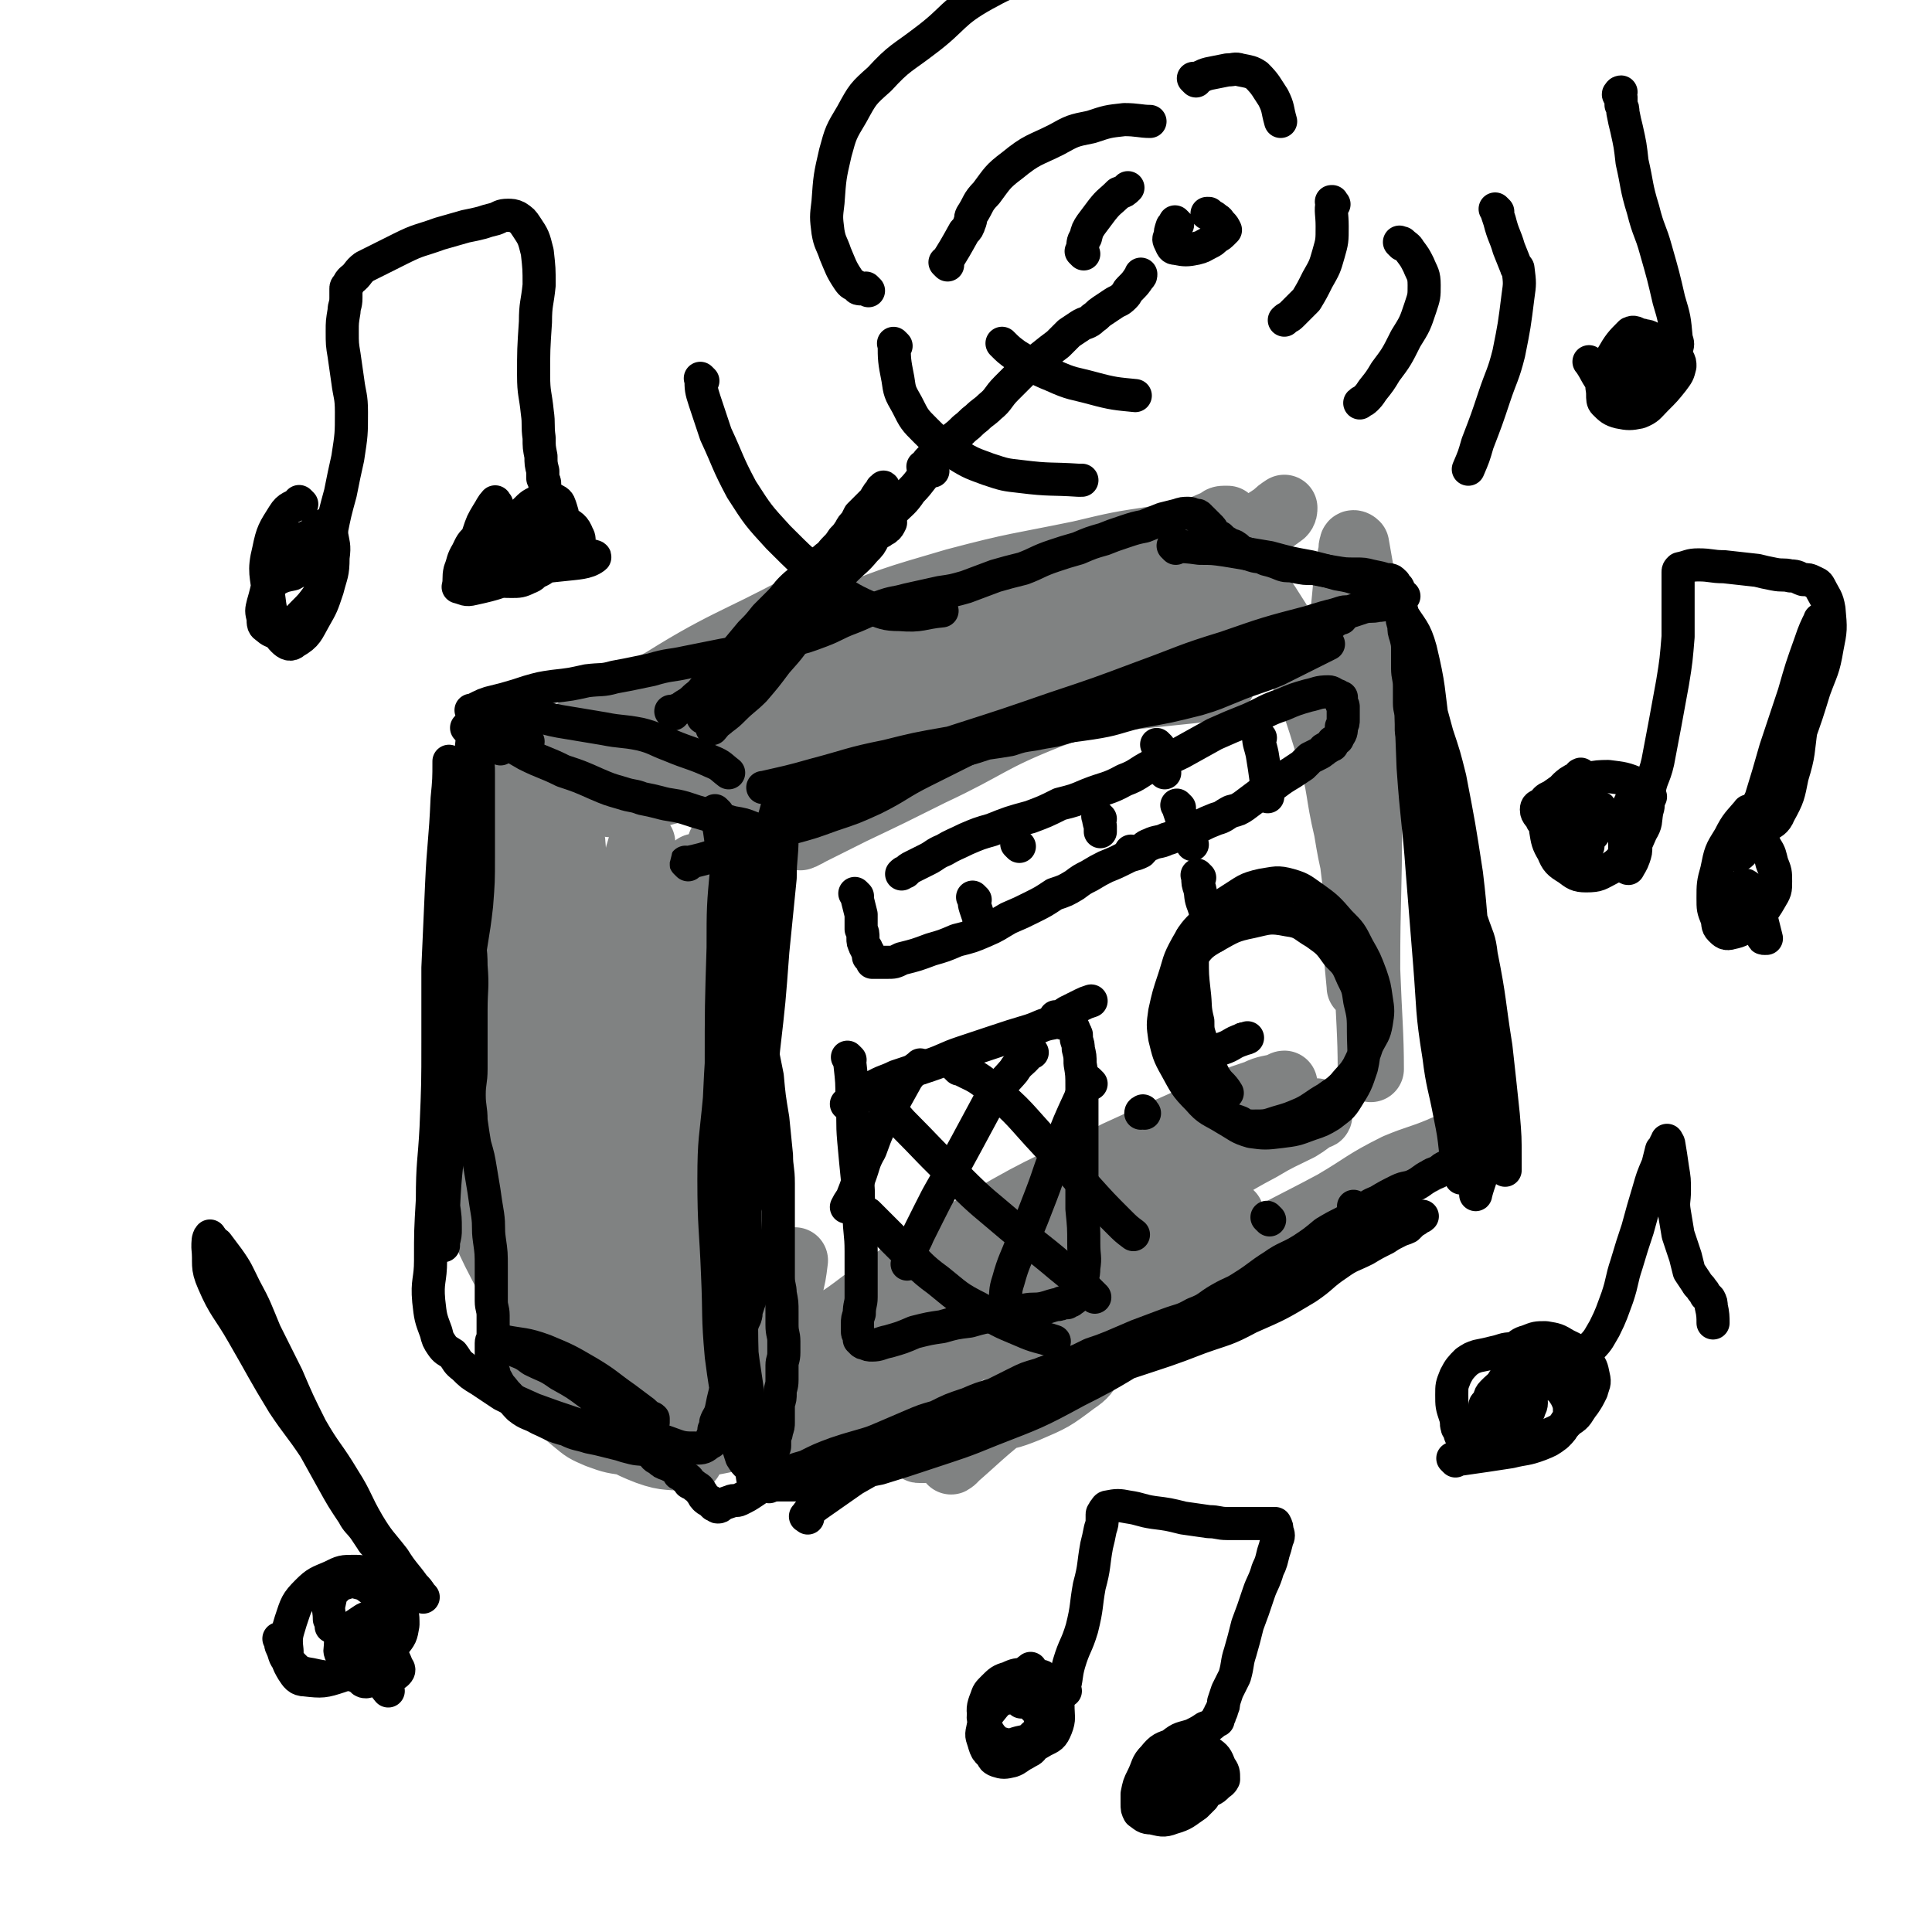 <svg viewBox='0 0 1050 1050' version='1.1' xmlns='http://www.w3.org/2000/svg' xmlns:xlink='http://www.w3.org/1999/xlink'><g fill='none' stroke='#808282' stroke-width='36' stroke-linecap='round' stroke-linejoin='round'><path d='M291,468c-1,-1 -1,-1 -1,-1 -1,-1 0,0 0,0 0,25 -1,25 -1,50 0,35 0,35 1,69 1,34 2,34 5,67 1,23 1,23 3,45 1,10 1,10 2,20 0,3 1,3 1,7 0,1 0,3 0,2 1,-15 2,-17 3,-33 1,-30 0,-31 1,-61 1,-31 1,-31 2,-62 0,-24 1,-24 2,-48 1,-20 0,-20 1,-41 0,-8 1,-8 1,-17 0,-3 0,-3 0,-6 0,0 0,-2 0,-1 3,37 4,38 7,75 2,36 1,36 4,73 2,31 1,31 5,62 1,12 1,12 4,24 1,4 2,4 3,8 0,1 0,2 0,2 2,-34 3,-35 4,-70 2,-37 1,-37 4,-73 1,-26 2,-26 4,-52 2,-17 3,-17 4,-34 0,-6 -1,-6 -1,-12 0,-1 0,-3 0,-3 -1,2 -1,3 -2,6 -2,20 -3,20 -3,39 1,37 1,37 5,73 4,35 5,35 12,70 3,21 3,22 8,43 1,8 2,8 4,15 0,3 0,3 1,5 0,1 0,1 0,1 1,-10 1,-11 1,-22 1,-35 0,-35 1,-70 1,-33 0,-33 4,-66 3,-25 5,-25 10,-50 2,-12 1,-13 3,-25 0,-5 1,-5 1,-10 0,-1 0,-4 0,-2 -1,16 0,19 -1,38 -2,36 -1,36 -3,72 -3,37 -5,37 -8,74 -1,25 -1,25 -1,50 0,9 1,9 1,18 0,2 0,2 0,4 0,1 0,2 0,2 -1,-6 -1,-7 -2,-14 -3,-34 -3,-34 -5,-68 -1,-33 -1,-33 -1,-65 0,-25 1,-25 2,-50 0,-18 1,-18 2,-35 0,-8 0,-8 0,-16 0,-2 0,-2 0,-3 0,-1 0,-1 0,-1 0,0 0,0 0,0 -4,34 -5,34 -8,69 -4,34 -4,34 -6,68 -2,31 -2,31 -1,63 0,21 1,21 1,42 1,10 1,10 1,21 0,5 0,5 0,9 0,1 0,1 -1,2 0,0 0,0 0,0 -4,-4 -4,-3 -8,-7 -6,-7 -5,-8 -10,-14 -4,-4 -3,-5 -7,-8 -2,-2 -2,-2 -5,-3 -2,-1 -2,-1 -3,-1 -1,0 -1,0 -2,1 0,0 0,0 0,0 0,0 0,0 0,0 0,0 -1,0 0,0 10,-1 11,2 23,0 16,-3 16,-6 32,-11 11,-4 11,-3 22,-7 7,-2 7,-2 13,-5 4,-1 4,-2 8,-4 2,0 2,0 4,-1 0,0 1,0 1,0 -1,8 -1,8 -3,16 -3,7 -3,7 -7,14 -3,6 -4,5 -8,10 -1,3 -1,3 -3,6 0,1 0,1 -1,2 0,0 0,0 0,0 1,1 1,1 2,1 16,-4 17,-3 32,-10 21,-11 20,-14 41,-27 21,-12 21,-12 42,-24 16,-8 16,-8 32,-15 9,-5 9,-5 19,-9 3,-2 3,-2 6,-3 0,-1 0,-1 1,-1 0,0 0,0 0,0 -6,4 -6,4 -12,8 -19,15 -18,15 -37,30 -16,12 -15,13 -32,25 -17,13 -18,11 -35,23 -12,9 -12,9 -24,18 -5,4 -5,4 -10,9 -1,1 -2,1 -3,2 -1,1 -1,2 0,2 27,-11 28,-12 56,-24 29,-13 28,-14 58,-26 27,-12 27,-11 54,-22 19,-8 19,-9 38,-17 10,-4 10,-3 19,-7 5,-2 5,-2 9,-4 1,-1 1,-1 3,-2 0,0 0,0 0,0 -7,1 -8,0 -15,2 -23,9 -23,8 -44,19 -25,14 -23,16 -47,31 -25,16 -25,14 -50,30 -17,10 -16,11 -33,21 -8,5 -9,4 -18,9 -2,1 -2,1 -4,2 -1,0 -1,0 -1,0 7,-10 6,-13 15,-22 27,-23 28,-23 57,-43 31,-21 31,-20 63,-38 27,-14 28,-12 56,-26 19,-10 18,-11 37,-21 10,-6 11,-6 21,-11 5,-3 4,-3 9,-6 1,-1 2,0 2,-1 0,-1 -1,-2 -2,-2 -29,5 -31,2 -58,13 -33,13 -32,17 -62,35 -33,19 -32,21 -65,40 -23,14 -22,15 -46,27 -15,8 -16,7 -31,13 -5,2 -5,2 -10,3 -1,1 -3,2 -2,1 16,-16 16,-19 36,-33 28,-22 29,-22 60,-40 34,-20 35,-18 70,-36 26,-12 27,-12 53,-24 11,-5 11,-5 23,-9 6,-3 7,-2 13,-4 1,0 1,-1 2,-1 0,0 0,0 0,0 '/><path d='M393,460c-1,-1 -1,-1 -1,-1 -1,-1 0,0 0,0 23,-16 22,-18 46,-32 25,-15 25,-16 53,-26 29,-11 30,-11 61,-17 29,-5 29,-3 58,-5 20,-2 20,-2 39,-4 6,-1 6,-1 12,-3 1,0 5,-2 3,-1 -19,1 -22,1 -44,5 -25,5 -26,4 -50,13 -33,13 -32,16 -64,31 -22,11 -22,11 -43,21 -10,5 -10,5 -19,9 -4,2 -4,3 -7,4 -1,1 -3,1 -2,1 20,-10 22,-11 44,-22 33,-18 31,-21 66,-36 30,-13 32,-8 63,-20 21,-7 21,-7 41,-17 9,-4 9,-5 17,-11 3,-2 3,-2 6,-5 0,0 1,-1 1,0 -29,2 -31,-1 -60,6 -48,10 -48,13 -96,27 -34,10 -34,9 -68,21 -29,10 -29,13 -58,23 -17,7 -17,6 -35,11 -9,3 -9,3 -18,5 -3,0 -3,0 -6,0 0,0 -1,0 0,0 13,-14 11,-17 28,-28 38,-24 40,-21 81,-41 41,-19 41,-20 83,-36 35,-14 36,-12 71,-24 23,-7 23,-7 45,-15 11,-4 11,-5 21,-9 2,-1 2,-2 4,-2 1,0 3,0 2,0 -11,5 -12,6 -24,11 -39,16 -40,13 -79,30 -42,18 -41,20 -83,39 -30,13 -30,12 -61,25 -27,10 -27,11 -54,21 -12,4 -12,4 -24,7 -8,2 -8,3 -16,4 -2,1 -2,0 -5,0 -1,0 -1,0 -1,-1 4,-6 4,-8 10,-13 21,-15 21,-14 44,-26 38,-21 37,-22 77,-39 33,-14 34,-14 68,-24 34,-9 34,-8 68,-15 21,-5 21,-5 41,-8 13,-1 13,-1 26,-1 6,0 6,0 11,2 3,0 3,0 5,2 1,2 3,3 1,5 -13,13 -13,14 -29,24 -21,14 -22,13 -45,23 -18,8 -19,7 -38,12 -16,4 -16,3 -32,6 -11,2 -11,2 -22,4 -6,1 -6,1 -12,2 -2,0 -2,0 -4,0 0,0 0,0 0,0 11,-5 10,-6 21,-11 25,-10 25,-10 51,-19 19,-6 19,-5 39,-11 13,-3 13,-3 25,-8 4,-1 4,-2 8,-4 1,0 1,0 1,0 -13,0 -14,-3 -27,1 -46,15 -46,18 -91,37 -36,14 -36,14 -71,30 -32,15 -31,17 -63,31 -20,8 -21,8 -42,14 -12,3 -12,2 -25,5 -8,1 -8,1 -15,2 -2,0 -2,0 -4,0 -2,0 -2,0 -3,0 0,0 0,0 0,0 12,-11 10,-13 24,-22 19,-13 20,-12 42,-22 29,-12 29,-11 58,-22 35,-12 35,-12 70,-24 26,-9 26,-10 52,-16 23,-6 23,-5 46,-8 13,-1 13,-1 25,-2 13,-1 13,0 26,0 10,0 10,0 19,-1 7,0 7,0 13,-1 2,-1 2,-1 4,-1 2,0 2,-1 3,-1 1,0 1,0 2,0 0,0 0,0 1,0 1,0 1,0 2,1 5,4 5,3 9,9 9,14 9,14 16,30 10,24 10,24 18,50 6,20 4,21 9,42 2,12 2,12 5,25 0,5 0,5 1,10 0,1 0,4 0,3 -3,-21 -3,-24 -5,-47 -3,-21 -3,-21 -4,-43 -1,-19 -1,-19 -1,-38 0,-13 1,-13 2,-26 1,-10 1,-10 2,-21 1,-6 2,-6 2,-12 1,-3 0,-3 1,-6 0,-1 1,-1 2,0 3,18 4,19 5,39 1,34 0,34 -1,68 0,33 -1,33 -2,66 0,22 0,22 0,45 0,9 0,9 0,18 0,2 0,6 0,4 -1,-12 -2,-16 -2,-33 0,-31 0,-32 1,-63 0,-25 0,-25 2,-50 1,-19 2,-19 4,-38 0,-7 1,-7 1,-14 0,-2 0,-2 0,-4 0,-1 1,-1 2,0 0,14 -1,15 -1,30 -1,41 -1,41 -2,83 0,40 -1,40 -1,80 1,27 2,35 2,54 '/><path d='M740,357c-1,-1 -1,-1 -1,-1 -1,-2 0,-2 -1,-3 -3,-2 -4,-3 -8,-4 -19,-2 -19,-2 -39,-1 -24,1 -24,1 -48,5 -24,3 -24,4 -47,10 -14,3 -14,4 -27,7 -7,2 -7,1 -13,3 -2,0 -2,0 -5,1 0,0 0,0 0,0 6,-9 4,-11 12,-18 22,-19 23,-19 48,-34 20,-12 22,-9 43,-19 14,-7 13,-7 26,-15 7,-4 7,-4 13,-8 2,-2 2,-2 5,-4 0,0 0,0 0,0 0,1 0,2 -1,3 -23,17 -29,20 -46,33 '/><path d='M415,465c-1,-1 -1,-2 -1,-1 -2,1 -3,2 -4,5 -5,13 -7,12 -10,26 -7,27 -6,27 -10,55 -4,30 -5,30 -6,60 -2,28 -2,28 -1,56 1,22 1,22 3,44 1,11 1,11 2,23 0,5 0,5 0,10 0,3 -1,3 -1,6 0,1 0,1 0,2 -1,2 -1,3 -2,3 -4,1 -5,1 -8,-1 -14,-7 -14,-8 -27,-17 -12,-8 -11,-9 -22,-18 -6,-5 -6,-5 -12,-10 -3,-3 -3,-2 -6,-4 -1,-1 -1,-1 -2,-1 0,-1 0,0 0,0 5,12 3,13 10,23 11,17 12,16 25,32 9,10 9,10 18,19 4,6 5,5 10,11 2,2 2,1 3,3 1,1 1,1 1,2 0,0 0,0 0,0 -11,-2 -12,0 -23,-4 -13,-5 -12,-6 -24,-13 -7,-3 -7,-4 -13,-7 -4,-2 -4,-2 -8,-4 -1,-1 -2,0 -2,-1 -1,0 -1,-1 0,-1 10,-3 10,-4 20,-4 32,0 33,1 65,3 32,2 32,3 63,5 24,3 24,4 48,5 18,0 18,1 35,-1 11,-1 12,-1 22,-5 14,-6 14,-6 26,-15 6,-4 6,-5 10,-11 3,-3 3,-4 4,-7 0,-1 1,-2 0,-2 -4,-1 -5,-3 -9,-1 -13,7 -13,9 -25,19 -18,14 -18,15 -35,31 -5,5 -4,6 -9,11 -1,2 -4,4 -3,3 14,-12 16,-15 34,-29 30,-23 30,-23 61,-44 30,-20 30,-20 61,-38 25,-16 26,-15 52,-29 17,-10 16,-11 34,-20 12,-5 12,-4 24,-9 4,-2 4,-1 8,-3 1,0 2,-2 2,-1 -39,20 -41,20 -81,43 -32,19 -32,20 -64,40 -24,14 -24,13 -48,28 -19,13 -18,15 -37,27 -16,10 -17,10 -34,18 -9,4 -9,4 -18,8 -4,2 -4,1 -9,3 -1,0 -1,0 -2,0 -1,0 -1,0 -1,-1 -1,-4 -2,-4 -2,-8 0,-3 1,-3 1,-7 0,-1 1,-1 0,-3 -1,-2 0,-3 -3,-4 -10,-4 -11,-6 -22,-5 -13,0 -13,3 -25,7 -14,5 -14,6 -29,10 -14,4 -14,3 -28,6 -11,2 -11,3 -22,3 -13,0 -13,0 -27,-2 -8,-1 -9,-1 -17,-4 -7,-3 -7,-3 -13,-8 -6,-5 -6,-5 -12,-12 -4,-5 -4,-5 -7,-10 -2,-4 -1,-5 -2,-9 0,-2 -1,-2 0,-5 1,-2 1,-3 2,-4 3,-3 4,-3 7,-4 5,0 5,1 10,1 4,1 4,0 7,1 2,1 2,1 3,2 1,1 2,2 2,2 -8,-2 -12,1 -19,-5 -16,-14 -17,-16 -27,-35 -12,-23 -13,-24 -18,-49 -5,-22 -2,-23 -1,-46 1,-24 3,-24 5,-47 2,-15 2,-15 4,-29 1,-11 1,-11 3,-22 0,-3 0,-3 1,-6 0,-1 0,-1 0,-1 0,0 0,0 0,0 0,27 0,27 0,55 -1,24 -2,24 -2,47 0,20 0,20 0,39 0,10 0,10 1,20 0,4 0,4 1,8 0,1 0,4 0,2 0,-12 -1,-14 -1,-29 0,-35 0,-35 1,-71 1,-27 1,-27 4,-55 1,-19 2,-19 3,-37 2,-13 1,-13 3,-25 0,-11 1,-11 1,-21 1,-3 0,-3 0,-5 0,0 0,-1 0,0 -6,38 -7,39 -11,79 -4,35 -4,35 -4,71 0,29 0,29 3,58 2,22 4,22 8,44 3,13 3,13 6,26 0,3 0,4 1,7 0,1 0,1 0,2 0,0 0,0 0,0 -9,-23 -12,-23 -17,-46 -6,-28 -5,-29 -6,-58 0,-27 1,-27 4,-54 1,-19 2,-19 5,-37 1,-15 1,-15 3,-30 2,-11 2,-11 5,-21 3,-11 2,-11 6,-22 4,-10 4,-11 10,-21 6,-10 6,-11 15,-19 11,-10 12,-10 26,-18 15,-9 15,-7 31,-16 18,-9 18,-10 36,-19 13,-7 13,-7 27,-13 7,-4 7,-3 14,-6 2,-2 2,-2 5,-3 1,0 1,0 1,0 0,0 0,0 0,0 -27,19 -27,20 -54,38 -26,17 -27,16 -53,32 -15,9 -15,9 -30,18 -6,4 -6,4 -12,7 -2,1 -4,4 -4,3 1,-3 3,-6 8,-10 24,-21 23,-23 50,-40 39,-25 46,-25 81,-44 '/></g>
<g fill='none' stroke='#000000' stroke-width='18' stroke-linecap='round' stroke-linejoin='round'><path d='M272,407c-1,-1 -1,-1 -1,-1 -1,-1 0,0 0,0 0,0 0,0 0,0 0,0 0,0 0,0 -1,-1 0,0 0,0 '/><path d='M652,477c-1,-1 -1,-1 -1,-1 -1,-1 0,0 0,0 0,0 0,0 0,0 0,0 0,0 0,0 -1,-1 0,0 0,0 0,0 0,0 0,0 0,0 0,0 0,1 0,3 0,3 1,6 1,4 0,4 2,9 1,3 1,3 2,6 1,3 0,3 1,6 1,2 2,3 3,5 '/><path d='M259,398c-1,-1 -1,-1 -1,-1 -1,-1 0,0 0,0 0,1 -1,1 -1,3 -1,7 -1,7 -1,14 -1,8 -1,8 -1,16 -1,14 0,14 -1,28 0,13 0,13 0,26 0,11 -1,11 0,21 1,10 2,10 2,20 1,12 0,12 0,24 0,9 0,9 0,17 0,8 0,8 0,15 0,7 -1,7 -1,14 0,7 1,7 1,14 1,7 1,7 2,13 2,7 2,7 3,13 1,6 1,6 2,12 1,7 1,7 2,13 1,7 0,7 1,14 1,7 1,7 1,15 0,5 0,5 0,10 0,4 0,4 0,8 0,4 1,4 1,8 0,2 0,2 0,4 0,2 0,2 0,4 0,2 0,2 0,3 0,2 -1,2 -1,4 0,2 0,2 0,3 0,1 0,1 0,2 0,1 0,1 0,2 0,1 0,1 0,1 0,1 0,1 0,1 0,1 0,1 0,1 0,1 0,1 0,1 0,2 0,2 1,4 1,2 0,2 2,5 2,4 2,3 5,7 4,4 3,4 7,8 5,4 6,3 11,6 7,3 7,4 15,6 6,3 6,2 12,4 5,1 5,1 9,2 4,1 4,1 8,2 3,1 3,1 7,2 4,1 5,0 9,2 3,2 2,3 5,4 2,2 2,2 5,3 2,1 2,1 4,2 1,1 1,1 2,3 2,1 2,1 3,2 1,1 1,0 2,1 1,1 0,2 1,2 2,1 2,1 3,2 2,1 2,1 3,3 1,1 1,2 2,3 1,1 1,1 3,2 0,0 0,0 1,1 0,0 0,0 1,1 0,0 0,0 0,0 0,0 1,0 1,0 1,0 0,1 1,1 1,0 1,0 2,-1 2,-1 2,-1 5,-2 2,-1 3,0 5,-1 4,-2 4,-2 7,-4 3,-2 3,-2 6,-4 5,-3 5,-3 9,-5 7,-3 7,-3 14,-5 8,-4 8,-4 16,-7 6,-2 6,-2 13,-4 7,-2 7,-2 14,-5 7,-3 7,-3 14,-6 7,-3 7,-3 14,-5 8,-4 8,-4 17,-7 7,-3 7,-3 14,-5 6,-3 6,-3 12,-6 6,-3 6,-3 13,-5 7,-3 8,-2 15,-5 7,-3 7,-3 13,-6 6,-2 6,-2 11,-4 7,-3 7,-3 14,-6 8,-3 8,-3 16,-6 8,-3 8,-2 15,-6 8,-3 7,-4 14,-8 7,-4 7,-3 13,-7 8,-5 8,-6 16,-11 7,-5 8,-4 16,-9 6,-4 6,-4 12,-9 5,-3 5,-3 11,-6 4,-3 4,-3 9,-6 5,-3 4,-3 9,-5 5,-3 5,-3 11,-6 4,-2 5,-1 9,-3 4,-2 4,-3 8,-5 3,-2 3,-1 6,-3 1,-1 1,-1 3,-2 1,0 1,0 2,-1 1,-1 1,-1 1,-1 1,-1 1,-1 1,-1 0,0 0,-1 0,-1 0,0 1,0 1,0 0,0 0,0 0,0 1,-2 1,-1 2,-3 1,-3 1,-3 1,-5 0,-6 -1,-6 -2,-11 -1,-6 -1,-6 -2,-13 -1,-8 -2,-8 -3,-16 -1,-8 -1,-8 -3,-17 -1,-9 -1,-9 -2,-17 -1,-11 -1,-11 -2,-22 0,-14 1,-14 0,-27 -1,-10 -1,-10 -2,-20 -1,-9 -1,-9 -1,-18 0,-7 0,-7 -1,-14 -1,-8 -1,-8 -2,-15 -1,-7 -1,-7 -2,-13 0,-6 0,-6 -1,-11 -2,-6 -3,-5 -4,-11 0,-4 0,-4 0,-8 0,-3 -1,-3 -1,-7 0,-5 0,-5 0,-9 0,-5 -1,-5 -1,-10 0,-4 0,-4 0,-9 0,-4 0,-4 -1,-8 -1,-3 -1,-3 -1,-6 -1,-3 -1,-3 -1,-5 0,-3 0,-3 -1,-5 0,-1 -1,-1 -1,-3 0,-1 0,-1 0,-2 0,-1 0,-1 0,-3 0,0 0,0 0,0 0,-1 0,-1 0,-1 0,-1 0,-1 0,-1 0,-1 -1,-1 -1,-1 -1,0 -1,0 -1,-1 0,-1 0,-1 0,-1 -2,-2 -2,-2 -5,-2 -3,-1 -3,-1 -8,-2 -4,-1 -4,-1 -8,-1 -6,0 -6,0 -12,-1 -6,-1 -6,-1 -11,-2 -5,0 -5,0 -10,-1 -4,-1 -4,0 -7,-1 -5,-2 -5,-2 -9,-3 -4,-2 -4,-1 -7,-2 -3,-1 -3,-1 -6,-2 -2,-1 -2,-2 -4,-3 -1,-1 -1,0 -3,-1 -1,-1 -1,-1 -3,-2 -1,-1 -1,-1 -2,-2 -2,-1 -2,-1 -3,-2 -1,-1 -1,-2 -2,-3 -1,-1 -1,-1 -1,-1 -1,-1 -1,-1 -2,-2 0,0 0,0 -1,-1 0,0 0,0 0,0 -1,-1 -1,-1 -1,-1 0,0 -1,0 -1,0 0,0 0,-1 0,-1 -1,-1 -1,-1 -2,-1 -2,0 -2,-1 -4,-1 -3,0 -3,0 -6,1 -4,1 -4,1 -8,2 -5,2 -5,2 -10,4 -5,1 -5,1 -11,3 -6,2 -6,2 -11,4 -7,2 -7,2 -14,5 -7,2 -7,2 -13,4 -9,3 -9,4 -17,7 -8,2 -8,2 -15,4 -8,3 -8,3 -16,6 -7,2 -7,2 -14,3 -9,2 -9,2 -18,4 -7,2 -7,1 -15,4 -8,2 -8,3 -16,6 -8,3 -8,4 -16,7 -8,3 -8,3 -16,5 -8,2 -8,3 -15,4 -11,3 -11,2 -22,4 -10,2 -10,2 -20,4 -9,2 -9,1 -19,4 -10,2 -9,2 -20,4 -7,2 -7,1 -15,2 -9,2 -9,2 -18,3 -7,1 -7,1 -14,3 -6,2 -6,2 -13,4 -4,1 -4,1 -8,2 -3,1 -3,1 -5,2 -2,1 -2,1 -4,2 0,0 0,0 -1,0 '/><path d='M262,389c-1,-1 -1,-1 -1,-1 -1,-1 0,0 0,0 1,1 0,2 1,3 5,5 5,5 11,10 6,5 6,5 13,9 10,5 10,4 20,9 9,3 9,3 18,7 7,3 7,3 14,5 6,2 6,1 11,3 5,1 5,1 9,2 7,2 7,1 14,3 6,2 6,2 13,4 6,2 6,2 13,4 6,1 6,1 11,3 4,1 4,2 8,3 2,0 3,-1 5,0 1,0 1,1 1,1 '/><path d='M410,455c-1,-1 -1,-1 -1,-1 -1,-1 0,0 0,0 0,0 0,0 0,0 0,0 -1,0 0,0 0,-1 0,-1 1,-1 4,-2 4,-1 8,-3 5,-3 5,-3 10,-5 7,-3 7,-3 13,-5 8,-2 8,-1 15,-4 7,-2 7,-2 14,-5 7,-4 7,-4 15,-7 7,-4 7,-4 14,-7 6,-3 5,-3 11,-5 6,-3 7,-2 13,-4 7,-2 7,-2 13,-4 7,-1 7,-1 13,-2 6,-2 6,-2 13,-3 5,-1 5,-1 11,-2 7,-2 7,-2 14,-4 6,-1 6,-2 12,-3 6,-2 6,-2 12,-4 7,-2 7,-3 14,-6 5,-2 5,-1 11,-3 4,-2 4,-3 9,-4 5,-2 5,-1 10,-3 4,-1 4,-1 8,-4 5,-2 4,-2 9,-4 4,-3 4,-3 9,-6 5,-3 4,-3 9,-7 4,-2 4,-1 8,-3 4,-3 3,-3 7,-5 5,-2 5,-2 10,-4 4,-1 3,-1 7,-2 4,-1 4,-1 7,-2 3,-1 3,0 6,-1 3,-1 3,-1 6,-2 4,-1 4,0 8,-1 2,0 2,0 5,-1 2,-1 2,-1 5,-1 1,0 1,0 2,0 '/><path d='M390,442c-1,-1 -1,-1 -1,-1 -1,-1 0,0 0,0 0,0 0,0 0,0 1,1 1,1 1,2 1,4 0,4 1,8 1,7 1,7 2,14 1,8 2,8 3,16 2,8 3,8 4,16 2,8 1,8 2,16 2,8 2,8 4,15 1,10 1,10 3,19 2,9 2,9 4,18 2,10 2,10 4,20 1,11 1,11 3,23 1,10 1,10 2,20 0,7 1,7 1,15 0,7 0,7 0,14 0,6 0,6 0,12 0,7 0,7 0,14 0,5 0,6 0,11 0,5 1,5 1,9 1,5 1,5 1,10 0,4 0,4 0,7 0,5 1,5 1,9 0,3 0,3 0,6 0,4 -1,4 -1,7 0,4 0,4 0,8 0,4 -1,4 -1,7 0,3 0,3 -1,6 0,2 0,2 0,4 0,3 0,3 0,6 0,2 0,2 -1,5 0,2 -1,2 -1,5 0,1 0,1 0,3 0,1 -1,1 -1,3 0,1 0,1 0,1 0,2 -1,2 -1,4 0,0 0,0 0,0 0,1 0,1 0,2 0,2 -1,2 -1,5 0,2 0,2 0,4 0,2 0,2 0,3 '/><path d='M366,388c-1,-1 -1,-1 -1,-1 -1,-1 0,0 0,0 0,0 0,0 0,0 2,-1 3,-1 5,-2 4,-3 4,-2 8,-6 4,-3 3,-3 6,-6 4,-4 4,-4 8,-8 4,-4 3,-5 6,-9 5,-6 5,-6 10,-12 4,-4 4,-4 8,-9 4,-4 4,-4 8,-8 3,-3 3,-4 6,-7 4,-4 5,-4 9,-7 2,-3 2,-3 5,-6 2,-2 3,-2 5,-4 3,-2 2,-2 5,-5 2,-2 2,-2 4,-5 2,-2 2,-2 4,-5 1,-2 1,-2 3,-4 1,-2 1,-2 2,-4 1,-1 1,-1 2,-2 1,-1 1,-1 2,-2 1,-1 1,-1 3,-3 1,-1 1,-1 2,-2 0,-1 0,-1 1,-2 0,-1 1,-1 1,-1 1,-1 1,-1 2,-1 0,-1 -1,-1 -1,-1 0,-1 1,0 1,0 1,0 0,-2 0,-1 0,1 1,2 0,4 -2,7 -2,7 -6,14 -4,8 -5,8 -10,16 -6,10 -6,10 -13,20 -7,11 -7,11 -15,22 -6,10 -6,10 -14,19 -6,8 -6,8 -12,15 -5,5 -6,5 -11,10 -3,3 -3,3 -7,6 -1,1 -1,1 -3,2 -1,1 -1,1 -2,2 0,0 0,0 0,1 0,0 0,0 0,0 9,-11 9,-10 18,-21 10,-12 9,-12 19,-24 9,-11 9,-11 18,-22 7,-8 7,-9 14,-16 4,-6 4,-5 9,-11 3,-4 3,-4 6,-8 2,-2 2,-2 3,-4 1,-1 2,0 2,-1 1,-1 1,-2 0,-1 -10,7 -11,7 -21,17 -11,11 -10,11 -20,23 -10,11 -10,12 -20,23 -7,9 -7,9 -15,18 -6,6 -6,6 -12,12 -2,2 -2,3 -4,5 -1,1 -1,1 -2,2 0,1 0,1 0,2 0,0 0,0 0,0 8,-9 8,-9 17,-17 7,-7 7,-7 14,-14 6,-7 5,-7 11,-14 6,-7 6,-6 13,-13 6,-6 6,-6 11,-11 6,-6 6,-6 11,-11 6,-6 6,-5 11,-11 3,-3 3,-3 5,-7 2,-2 2,-2 4,-3 1,-1 2,-1 3,-2 1,-1 1,-1 2,-3 '/><path d='M503,255c-1,-1 -1,-1 -1,-1 -1,-1 0,0 0,0 2,-2 1,-2 3,-4 3,-3 3,-3 7,-6 3,-2 2,-3 5,-5 4,-3 4,-3 7,-6 4,-3 3,-3 7,-6 3,-3 4,-3 7,-6 5,-4 4,-5 9,-10 5,-5 5,-5 10,-10 5,-4 5,-4 9,-7 5,-4 5,-4 9,-7 3,-3 3,-3 6,-6 3,-2 3,-2 6,-4 3,-2 4,-1 7,-4 3,-2 2,-2 5,-4 3,-2 3,-2 6,-4 3,-2 3,-1 6,-4 2,-2 1,-2 3,-4 3,-3 3,-3 5,-6 1,-1 1,-1 1,-2 '/><path d='M640,122c-1,-1 -1,-1 -1,-1 -1,-1 0,0 0,0 0,1 -1,1 -2,2 -1,3 -1,3 -1,5 -1,2 -1,2 0,4 1,2 1,3 3,3 5,1 6,1 11,0 4,-1 3,-1 7,-3 2,-1 2,-1 4,-3 2,-1 2,-1 4,-3 0,0 0,0 1,-1 0,0 0,0 0,0 -1,-2 -1,-2 -2,-3 -2,-2 -1,-2 -3,-3 -1,-1 -1,-1 -3,-2 0,0 0,0 -1,-1 0,0 0,0 -1,0 0,0 0,0 0,0 '/><path d='M725,111c-1,-1 -1,-1 -1,-1 -1,-1 0,0 0,0 0,0 0,0 0,0 0,0 0,-1 0,0 -1,5 0,6 0,13 0,8 0,8 -2,15 -2,7 -2,7 -6,14 -3,6 -3,6 -6,11 -4,4 -4,4 -8,8 -2,2 -2,1 -4,3 0,0 0,0 0,0 '/><path d='M762,133c-1,-1 -1,-1 -1,-1 -1,-1 0,0 0,0 0,0 0,0 0,0 1,0 1,0 1,0 2,2 3,2 4,4 3,4 3,4 5,8 2,5 3,5 3,11 0,6 0,6 -2,12 -3,9 -3,9 -8,17 -5,10 -5,10 -11,18 -3,5 -3,5 -7,10 -2,3 -2,3 -4,5 -1,1 -2,1 -3,2 0,0 0,0 0,0 '/><path d='M814,115c-1,-1 -1,-1 -1,-1 -1,-1 0,0 0,0 0,0 0,0 0,0 1,3 1,3 2,6 2,8 3,8 5,15 2,5 2,5 4,10 0,1 1,0 1,1 1,8 1,8 0,15 -2,16 -2,16 -5,31 -3,12 -4,12 -8,24 -4,12 -4,12 -9,25 -2,7 -2,7 -5,14 '/><path d='M589,138c-1,-1 -1,-1 -1,-1 -1,-1 0,0 0,0 0,0 0,-1 0,-1 1,-4 0,-4 2,-7 1,-4 1,-4 3,-7 3,-4 3,-4 6,-8 4,-5 4,-4 9,-9 3,-1 3,-1 5,-3 '/><path d='M515,144c-1,-1 -1,-1 -1,-1 -1,-1 0,0 0,0 5,-8 5,-8 10,-17 2,-2 2,-2 3,-5 1,-2 0,-2 1,-4 4,-6 3,-7 8,-12 6,-8 6,-9 14,-15 11,-9 12,-8 24,-14 9,-5 9,-5 19,-7 9,-3 9,-3 18,-4 7,0 9,1 14,1 '/><path d='M472,158c-1,-1 -1,-1 -1,-1 -1,-1 0,0 0,0 -1,0 -2,0 -3,0 -1,0 -2,0 -2,-1 -3,-2 -3,-1 -5,-4 -4,-6 -4,-7 -7,-14 -2,-6 -3,-6 -4,-12 -1,-8 -1,-8 0,-16 1,-14 1,-14 4,-27 3,-11 3,-11 9,-21 6,-11 6,-11 15,-19 11,-12 12,-11 25,-21 16,-12 14,-15 32,-25 18,-10 19,-8 39,-16 8,-4 8,-4 16,-9 1,0 1,0 1,0 '/><path d='M466,487c-1,-1 -1,-1 -1,-1 -1,-1 0,0 0,0 0,0 0,0 0,0 1,2 1,1 1,3 1,4 1,4 2,8 0,4 0,4 0,8 1,2 1,2 1,5 0,2 0,2 1,4 0,1 1,1 1,2 0,1 1,1 1,2 0,1 0,1 0,2 0,0 0,0 1,1 1,0 1,0 1,0 1,1 0,1 0,2 1,0 1,0 2,0 3,0 3,0 6,0 4,0 4,0 8,-2 8,-2 8,-2 16,-5 7,-2 7,-2 14,-5 8,-2 8,-2 15,-5 7,-3 6,-3 13,-7 7,-3 7,-3 13,-6 6,-3 6,-3 12,-7 6,-2 6,-2 11,-5 4,-3 4,-3 8,-5 5,-3 5,-3 9,-5 5,-2 5,-2 11,-5 4,-2 4,-1 8,-3 2,-2 2,-3 5,-4 4,-2 5,-1 9,-3 4,-1 4,-2 8,-3 5,-2 5,-2 10,-4 4,-2 4,-2 9,-4 4,-1 4,-2 8,-4 4,-1 4,-1 7,-3 4,-3 4,-3 8,-6 4,-3 4,-3 9,-6 4,-3 4,-3 9,-6 3,-2 3,-2 6,-4 2,-2 2,-2 4,-4 2,-1 2,-1 4,-2 2,-1 2,-1 3,-2 1,0 0,-1 1,-1 1,-1 1,0 2,-1 0,0 0,0 1,-1 0,0 0,0 1,0 0,-1 0,-1 0,-1 0,0 0,-1 1,-1 0,0 0,0 1,-1 1,-1 1,0 1,-1 2,-3 2,-3 2,-6 1,-2 1,-2 1,-4 0,-2 0,-2 0,-4 0,-1 0,-1 0,-3 0,-1 -1,-1 -1,-2 0,-1 0,-2 0,-3 0,0 -1,0 -1,0 -1,0 -1,-1 -1,-1 -3,-1 -3,-2 -5,-2 -6,0 -6,1 -11,2 -7,2 -7,2 -14,5 -9,3 -9,4 -18,8 -10,4 -10,4 -19,8 -9,5 -9,5 -18,10 -8,4 -8,3 -16,7 -8,4 -7,5 -15,8 -9,5 -10,4 -20,8 -7,3 -7,3 -15,5 -8,4 -8,4 -16,7 -11,3 -11,3 -21,7 -7,2 -7,2 -14,5 -6,3 -7,3 -12,6 -5,2 -5,3 -9,5 -4,2 -4,2 -8,4 -2,1 -2,1 -4,3 -1,0 -1,0 -2,1 '/><path d='M530,489c-1,-1 -1,-1 -1,-1 -1,-1 0,0 0,0 1,2 0,2 1,5 1,3 1,3 2,6 0,0 0,0 0,1 '/><path d='M554,460c-1,-1 -1,-1 -1,-1 -1,-1 0,0 0,0 0,0 0,0 0,0 '/><path d='M616,464c-1,-1 -1,-1 -1,-1 -1,-1 0,0 0,0 0,0 0,0 0,0 0,0 0,0 0,0 -1,-1 0,0 0,0 0,0 0,0 0,0 0,0 0,0 0,0 -1,-1 0,0 0,0 0,0 0,0 0,0 '/><path d='M598,445c-1,-1 -2,-2 -1,-1 0,1 0,2 1,5 0,2 0,2 0,3 '/><path d='M641,439c-1,-1 -1,-1 -1,-1 -1,-1 0,0 0,0 0,0 0,0 0,0 2,6 2,6 4,12 2,5 2,5 4,9 '/><path d='M685,401c-1,-1 -2,-2 -1,-1 0,4 1,5 2,10 2,12 2,13 3,23 '/><path d='M630,406c-1,-1 -2,-2 -1,-1 1,6 2,7 4,15 0,0 0,0 0,0 '/><path d='M696,497c-1,-1 -1,-1 -1,-1 -1,-1 0,0 0,0 -2,1 -3,0 -5,1 -8,2 -8,1 -16,3 -5,2 -5,2 -10,4 -5,2 -5,2 -9,5 -4,3 -4,3 -8,8 -4,4 -4,4 -6,10 -2,4 -3,4 -4,9 -1,7 -2,8 -1,15 0,8 1,8 3,15 3,9 3,9 8,18 4,7 4,7 9,13 4,5 4,5 10,9 3,3 3,2 8,4 3,2 4,2 7,2 7,0 7,0 13,-2 7,-2 7,-2 14,-5 6,-3 6,-4 13,-8 4,-3 5,-3 9,-7 4,-5 5,-5 8,-10 3,-6 3,-6 5,-12 3,-6 4,-6 5,-12 1,-6 1,-7 0,-13 -1,-7 -1,-7 -3,-13 -3,-8 -3,-8 -7,-15 -4,-8 -4,-8 -10,-14 -6,-7 -7,-8 -14,-13 -6,-4 -6,-5 -13,-7 -7,-2 -8,-1 -15,0 -9,2 -9,3 -17,8 -8,5 -8,5 -14,12 -6,6 -6,6 -10,13 -5,9 -4,9 -7,18 -3,9 -3,9 -5,18 -1,7 -1,7 0,14 2,8 2,9 6,16 5,9 5,10 12,17 6,7 7,6 15,11 7,4 7,5 14,7 7,1 8,1 16,0 8,-1 8,-1 16,-4 6,-2 6,-2 11,-5 5,-4 6,-4 9,-9 5,-8 5,-8 8,-17 2,-9 1,-10 1,-19 0,-8 0,-9 -2,-17 -1,-7 -1,-7 -4,-13 -3,-7 -3,-7 -8,-12 -5,-7 -5,-7 -12,-12 -7,-4 -7,-6 -15,-7 -10,-2 -11,-1 -20,1 -10,2 -11,3 -20,8 -7,4 -8,5 -13,12 -6,7 -5,8 -9,16 -1,2 -1,2 -2,4 '/><path d='M639,578c-1,-1 -1,-1 -1,-1 -1,-1 0,0 0,0 2,-1 2,-1 4,-2 3,-1 3,0 7,-1 3,-1 3,-1 7,-2 4,-1 4,-1 8,-2 6,-2 5,-3 11,-5 1,-1 1,0 3,-1 '/><path d='M649,511c-1,-1 -1,-1 -1,-1 -1,-1 0,0 0,0 0,5 0,5 0,11 0,9 0,9 1,18 1,8 0,8 2,16 0,5 0,5 2,11 1,5 1,5 4,11 1,4 1,4 3,8 3,5 4,4 7,9 '/><path d='M575,554c-1,-1 -1,-1 -1,-1 -1,-1 0,0 0,0 0,0 0,0 0,0 3,-1 3,-1 6,-3 4,-2 4,-2 8,-4 2,-1 2,-1 5,-2 '/><path d='M622,605c-1,-1 -1,-2 -1,-1 -1,0 -1,1 -1,1 '/><path d='M690,663c-1,-1 -1,-1 -1,-1 -1,-1 0,0 0,0 '/><path d='M737,657c-1,-1 -2,-2 -1,-1 0,0 1,0 2,1 0,0 0,0 0,0 '/><path d='M462,576c-1,-1 -1,-1 -1,-1 -1,-1 0,0 0,0 0,0 0,0 0,0 0,0 -1,-1 0,0 0,1 1,2 1,4 1,9 1,9 1,18 1,12 0,12 1,23 1,11 1,11 2,21 1,10 0,10 1,20 0,9 1,9 1,19 0,7 0,7 0,15 0,5 0,5 0,10 0,4 -1,4 -1,9 -1,3 -1,3 -1,5 0,3 0,3 0,5 0,1 1,1 1,2 0,1 0,1 0,2 0,0 1,0 1,1 0,0 0,0 0,0 1,1 1,1 2,1 2,1 2,1 4,1 4,0 4,-1 9,-2 7,-2 7,-2 14,-5 8,-2 8,-2 15,-3 7,-2 7,-2 15,-3 7,-2 7,-2 14,-3 8,-2 8,-2 16,-3 5,-1 5,0 10,-1 4,-1 3,-1 7,-2 2,0 2,0 3,-1 2,0 2,0 3,0 1,-1 1,-1 2,-1 1,-1 2,-1 2,-2 2,-3 2,-3 3,-6 1,-5 2,-5 2,-10 1,-6 0,-6 0,-13 0,-9 0,-9 -1,-19 0,-12 0,-12 0,-25 0,-12 0,-12 0,-23 0,-9 0,-9 0,-18 0,-7 0,-7 -1,-13 0,-4 0,-4 -1,-8 0,-2 0,-2 -1,-5 0,-1 0,-1 0,-2 0,-1 0,-1 -1,-2 0,-1 0,-1 -1,-3 -1,-1 -1,-1 -2,-1 -5,-1 -5,-2 -9,-1 -6,1 -6,2 -12,4 -10,3 -10,3 -19,6 -9,3 -9,3 -18,6 -9,3 -9,4 -18,7 -9,3 -9,3 -18,6 -6,3 -6,2 -13,6 -5,2 -4,3 -9,6 -3,2 -3,2 -5,3 '/><path d='M501,580c-1,-1 -1,-2 -1,-1 -4,3 -4,3 -7,7 -5,9 -5,9 -10,18 -6,10 -6,10 -10,21 -4,7 -3,7 -6,15 -2,6 -2,6 -4,11 -2,3 -2,3 -3,5 '/><path d='M561,572c-1,-1 -1,-1 -1,-1 -1,-1 0,0 0,0 0,1 0,1 -1,2 -4,5 -5,4 -8,9 -6,7 -7,7 -12,14 -7,13 -7,13 -14,26 -6,11 -6,11 -12,22 -4,7 -4,7 -8,15 -3,6 -3,6 -6,12 -2,5 -3,5 -4,10 -2,3 -1,3 -2,6 '/><path d='M593,589c-1,-1 -1,-1 -1,-1 -1,-1 0,0 0,0 0,0 0,0 0,0 -3,4 -3,4 -5,9 -6,13 -6,13 -11,26 -6,13 -5,13 -10,26 -5,13 -5,13 -10,25 -4,11 -5,11 -8,22 -2,6 -1,6 -2,12 -1,2 -1,1 -2,3 '/><path d='M473,661c-1,-1 -1,-1 -1,-1 -1,-1 0,0 0,0 1,1 1,1 2,2 8,8 8,8 16,16 10,9 9,10 20,18 10,8 10,9 22,15 11,7 11,7 23,12 9,4 9,3 18,6 '/><path d='M477,596c-1,-1 -2,-2 -1,-1 6,6 7,7 14,15 15,15 15,16 31,31 13,13 14,13 28,25 13,11 14,11 27,22 10,8 13,11 19,17 '/><path d='M521,581c-1,-1 -1,-1 -1,-1 -1,-1 0,0 0,0 0,0 0,0 0,0 9,5 10,4 18,11 17,14 16,15 31,31 11,11 10,11 21,23 9,10 9,10 18,19 4,4 4,4 8,7 '/><path d='M439,825c-1,-1 -2,-1 -1,-1 2,-3 2,-3 6,-6 10,-7 10,-7 20,-14 14,-8 14,-8 29,-15 18,-8 18,-8 37,-16 22,-10 22,-10 43,-18 21,-8 21,-8 42,-15 18,-6 19,-6 37,-13 14,-5 14,-4 27,-11 16,-7 16,-7 31,-16 9,-6 8,-7 17,-13 7,-5 7,-4 15,-8 5,-3 5,-3 11,-6 3,-2 3,-2 7,-4 2,-1 3,-1 5,-2 2,-2 2,-2 3,-3 2,-1 2,-1 3,-2 1,-1 1,0 2,-1 0,0 0,0 0,0 0,0 0,0 0,0 -12,3 -13,2 -24,6 -21,8 -21,9 -40,19 -19,10 -18,11 -37,21 -20,12 -20,11 -41,23 -23,13 -22,14 -46,26 -22,12 -23,12 -46,21 -17,7 -18,7 -36,13 -12,4 -12,4 -25,8 -10,2 -10,2 -21,5 -7,1 -7,2 -14,3 -6,1 -6,1 -12,1 -3,0 -3,0 -5,0 -2,0 -2,0 -4,0 -1,0 -1,0 -2,-1 0,0 0,0 0,0 -1,-1 -1,-1 -2,-1 -1,0 -1,0 -1,0 -1,0 -1,0 -2,-1 -2,-2 -3,-1 -5,-4 -3,-4 -4,-3 -7,-8 -4,-12 -4,-13 -6,-25 -3,-15 -3,-15 -5,-30 -2,-22 -1,-22 -2,-44 -1,-26 -2,-26 -2,-52 0,-22 1,-22 3,-44 1,-21 1,-21 3,-43 1,-15 1,-15 3,-31 1,-14 1,-14 1,-28 1,-9 1,-9 1,-18 0,-5 0,-5 -1,-11 0,-3 0,-3 -1,-6 0,-1 -1,-1 -1,-2 0,0 0,-1 0,0 -1,6 -1,6 -1,13 -2,22 -2,22 -2,44 -1,32 -1,32 -1,64 0,30 0,30 1,60 1,25 1,25 3,49 2,19 2,19 4,37 2,13 3,13 5,27 1,7 1,7 2,15 1,3 1,3 1,6 0,0 0,1 0,1 0,-1 0,-1 0,-2 -3,-32 -6,-32 -6,-63 0,-36 2,-36 5,-72 4,-33 5,-33 8,-67 3,-26 3,-26 5,-53 2,-20 2,-20 4,-40 0,-11 1,-11 1,-22 0,-8 0,-8 0,-16 0,-3 0,-3 -1,-6 0,0 0,0 0,0 -7,25 -7,25 -12,51 -7,31 -7,31 -11,62 -5,34 -6,34 -8,68 -3,33 -3,33 -2,66 1,28 2,28 6,56 3,20 3,20 7,41 2,9 2,9 3,17 1,4 2,4 2,7 1,1 0,3 0,2 -2,-16 -3,-18 -4,-37 -2,-31 -2,-31 -2,-62 0,-29 0,-29 2,-59 1,-23 2,-23 4,-47 2,-22 2,-22 4,-44 1,-14 2,-14 1,-27 0,-13 -2,-13 -3,-26 -1,-7 0,-7 0,-14 0,-4 0,-4 1,-8 0,-3 0,-3 0,-5 0,-1 0,0 0,0 0,0 0,0 0,0 2,14 4,14 3,28 -1,28 -4,28 -6,57 -2,29 -2,29 -3,58 -1,19 -1,19 -1,38 0,14 0,14 1,28 1,7 2,7 2,14 1,4 1,4 0,8 -1,3 -1,3 -2,6 -1,2 0,2 -1,5 -1,2 -1,2 -2,5 -1,3 -1,3 -2,6 -2,5 -1,5 -2,9 -2,6 -2,6 -4,12 -1,4 0,4 -1,9 -1,4 -1,4 -2,9 -1,4 -2,4 -3,7 0,2 0,2 -1,4 0,2 0,2 -1,4 0,0 0,1 0,1 0,1 0,2 -1,2 -3,2 -3,3 -7,3 -8,0 -8,0 -16,-3 -12,-4 -12,-5 -22,-11 -11,-7 -10,-8 -20,-15 -8,-6 -8,-6 -17,-11 -7,-5 -7,-4 -15,-8 -4,-3 -4,-3 -9,-5 -3,-2 -2,-3 -5,-4 -1,0 -1,0 -1,0 -1,0 -1,-1 0,-1 10,2 11,1 22,5 12,5 12,5 24,12 10,6 10,7 20,14 4,3 4,3 8,6 3,2 2,2 5,4 1,1 1,0 2,1 0,1 0,1 0,2 -1,0 -2,0 -4,0 -8,2 -8,4 -17,5 -10,0 -11,-2 -21,-4 -12,-4 -12,-4 -23,-8 -9,-4 -9,-4 -17,-8 -6,-4 -6,-4 -12,-8 -5,-3 -5,-3 -9,-7 -4,-3 -3,-3 -6,-7 -3,-2 -4,-2 -6,-5 -2,-3 -2,-3 -3,-7 -3,-8 -3,-8 -4,-17 -1,-11 1,-11 1,-22 0,-16 0,-16 1,-33 0,-20 1,-20 2,-39 1,-24 1,-24 1,-47 1,-14 0,-14 0,-29 0,-19 1,-19 2,-39 1,-12 0,-12 1,-24 1,-10 1,-10 2,-20 1,-11 1,-11 1,-23 0,-5 0,-5 0,-11 0,-2 0,-2 0,-5 0,0 0,-2 0,-1 0,9 0,10 -1,20 -1,24 -2,24 -3,47 -1,22 -1,23 -2,45 0,25 0,25 0,50 0,24 0,24 1,49 1,15 1,15 2,30 1,7 1,7 1,13 0,3 0,3 -1,7 0,1 0,1 0,2 0,0 0,0 0,0 0,-9 -1,-10 0,-20 1,-23 2,-23 4,-45 3,-24 3,-24 6,-48 2,-18 2,-18 3,-36 2,-18 3,-18 5,-36 1,-13 1,-13 1,-26 0,-15 0,-15 0,-29 0,-8 0,-8 0,-17 0,-4 0,-4 -1,-9 0,-3 -1,-3 -1,-7 0,-2 0,-2 0,-4 0,-1 0,-1 0,-2 0,0 1,0 1,-1 0,-1 -1,-1 0,-2 2,-3 2,-3 5,-4 8,-3 9,-3 17,-3 12,0 12,2 23,4 12,2 12,2 24,4 10,2 10,1 20,3 8,2 8,3 16,6 12,5 12,4 23,9 5,2 5,3 9,6 '/><path d='M255,397c-1,-1 -1,-1 -1,-1 -1,-1 0,0 0,0 7,1 7,1 15,3 9,1 9,2 18,4 0,0 0,0 0,0 '/><path d='M374,470c-1,-1 -1,-1 -1,-1 -1,-1 0,0 0,0 9,-2 9,-2 18,-5 10,-3 10,-4 19,-7 10,-4 10,-3 20,-7 11,-3 11,-3 22,-7 12,-4 12,-4 23,-9 14,-7 13,-8 27,-15 12,-6 12,-6 24,-12 12,-5 12,-5 24,-9 13,-4 13,-3 27,-7 8,-2 8,-2 17,-4 9,-2 9,-2 18,-4 12,-3 12,-3 23,-6 9,-2 9,-1 17,-4 7,-2 7,-2 12,-5 7,-3 7,-4 14,-7 7,-5 7,-5 14,-9 5,-3 5,-3 10,-5 5,-3 5,-3 10,-5 4,-1 4,-1 8,-3 2,0 2,0 5,-1 1,-1 1,-1 1,-1 2,-1 4,-2 3,-1 -6,0 -8,0 -17,2 -23,6 -23,6 -46,14 -23,7 -23,8 -45,16 -24,9 -24,9 -48,17 -26,9 -26,9 -51,17 -19,6 -18,7 -37,12 -16,4 -16,4 -32,8 -11,2 -11,1 -22,3 -6,1 -6,2 -11,3 -3,0 -3,0 -5,0 0,0 -1,0 0,0 13,-3 14,-3 28,-7 19,-5 19,-6 39,-10 16,-4 16,-4 33,-7 19,-3 19,-3 38,-6 20,-3 20,-2 40,-5 13,-2 13,-3 25,-6 17,-3 17,-3 33,-7 10,-3 9,-3 19,-7 12,-5 12,-4 24,-9 12,-6 12,-6 24,-12 2,-1 2,-1 4,-2 '/><path d='M639,298c-1,-1 -1,-1 -1,-1 -1,-1 0,0 0,0 0,0 0,0 0,0 0,0 -1,-1 0,0 5,0 7,0 14,1 7,0 7,0 14,1 12,2 12,2 24,4 11,3 11,3 22,5 8,2 8,2 15,4 6,1 6,1 12,3 4,1 4,1 8,3 7,3 7,3 13,5 1,1 1,0 3,1 '/><path d='M757,329c-1,-1 -1,-1 -1,-1 -1,-1 0,0 0,0 3,2 3,1 5,4 6,10 8,10 11,21 5,21 4,21 7,43 3,24 3,24 4,47 2,22 2,23 4,45 1,19 1,19 3,38 1,17 2,17 3,35 2,15 2,15 3,30 1,13 2,13 3,27 1,8 0,8 1,16 0,5 0,5 1,9 0,2 1,2 1,4 0,1 0,3 0,2 2,-8 4,-10 5,-20 1,-23 0,-24 -1,-47 -1,-29 -2,-29 -4,-57 -3,-25 -2,-25 -5,-50 -4,-26 -4,-26 -9,-52 -3,-12 -3,-12 -7,-24 -3,-11 -3,-11 -6,-22 -3,-8 -3,-8 -6,-15 -1,-2 -1,-2 -2,-5 0,0 0,-2 0,-1 -1,3 -1,4 -1,9 1,26 1,26 2,52 2,29 3,29 5,57 2,25 2,25 4,50 2,25 1,25 5,50 2,16 3,16 6,32 2,10 2,10 3,19 1,5 1,5 2,10 1,2 1,2 1,3 0,1 0,3 0,2 2,-21 2,-22 4,-44 1,-22 1,-22 1,-43 1,-17 0,-17 0,-35 0,-6 1,-6 1,-11 0,-3 0,-3 0,-6 0,0 0,0 0,0 3,9 4,9 5,18 5,25 4,25 8,50 2,18 2,18 4,37 1,12 1,12 1,24 0,3 0,3 0,6 '/></g>
<g fill='none' stroke='#808282' stroke-width='18' stroke-linecap='round' stroke-linejoin='round'><path d='M297,486c-1,-1 -1,-1 -1,-1 -1,-1 0,0 0,0 2,12 1,13 3,25 3,24 4,24 7,48 3,23 3,23 6,45 2,18 2,18 4,36 1,7 0,7 1,15 1,4 1,4 1,7 0,2 0,2 0,3 0,0 0,1 0,0 4,-13 5,-13 8,-27 4,-16 3,-16 6,-32 3,-19 2,-19 5,-39 3,-15 3,-14 6,-29 3,-14 3,-14 6,-28 2,-12 2,-12 3,-24 2,-7 2,-7 3,-13 0,-4 0,-4 0,-8 0,-2 -1,-3 0,-5 0,0 2,-1 2,0 -2,11 -4,12 -6,25 -1,11 -1,11 -1,23 0,7 0,7 0,15 0,4 1,4 1,7 1,2 0,2 0,4 0,1 0,1 0,1 2,-4 2,-5 5,-10 1,-3 1,-4 1,-6 '/></g>
<g fill='none' stroke='#000000' stroke-width='18' stroke-linecap='round' stroke-linejoin='round'><path d='M507,256c-1,-1 -1,-2 -1,-1 -6,5 -5,6 -11,12 -4,6 -5,6 -10,11 -11,11 -11,11 -23,21 -2,2 -2,1 -5,3 '/><path d='M650,44c-1,-1 -1,-1 -1,-1 -1,-1 0,0 0,0 4,-1 4,-2 8,-3 5,-1 5,-1 10,-2 4,0 4,-1 7,0 5,1 6,1 9,3 5,5 5,6 9,12 3,6 2,6 4,13 '/><path d='M546,188c-1,-1 -1,-1 -1,-1 -1,-1 0,0 0,0 3,3 3,3 7,6 10,6 10,7 20,11 11,5 11,4 22,7 11,3 13,3 23,4 '/><path d='M487,188c-1,-1 -2,-2 -1,-1 0,8 0,9 2,19 1,7 1,7 5,14 4,8 4,8 10,14 8,8 8,8 17,13 8,5 9,5 17,8 9,3 9,3 18,4 16,2 16,1 31,2 1,0 1,0 2,0 '/><path d='M382,207c-1,-1 -2,-2 -1,-1 0,5 0,6 2,12 3,9 3,9 6,18 7,15 6,15 14,30 9,14 9,14 20,26 13,13 13,13 28,25 9,7 10,8 21,13 8,3 9,4 17,4 12,1 12,-1 23,-2 '/><path d='M860,422c-1,-1 -1,-2 -1,-1 -1,0 0,0 0,1 -2,1 -3,1 -6,3 -4,3 -4,4 -7,8 -2,4 -3,4 -4,8 -2,5 -2,5 -2,10 1,6 1,7 4,12 2,5 3,6 8,9 4,3 5,4 10,4 7,0 7,-1 13,-4 5,-3 5,-4 9,-8 5,-5 5,-5 8,-12 3,-5 2,-5 3,-11 1,-3 1,-4 0,-7 -1,-4 -1,-6 -5,-8 -7,-3 -8,-3 -16,-4 -9,0 -10,1 -18,4 -7,2 -7,3 -13,7 -3,1 -3,2 -5,4 -2,1 -3,1 -3,3 0,3 2,3 3,6 1,0 1,0 1,1 '/><path d='M951,442c-1,-1 -1,-2 -1,-1 -5,6 -6,6 -10,14 -5,8 -5,8 -7,18 -2,7 -2,8 -2,15 0,6 0,6 2,11 1,3 0,4 2,6 2,2 3,3 6,2 5,-1 6,-2 10,-5 6,-6 7,-6 11,-13 3,-5 3,-5 3,-10 0,-5 0,-5 -2,-10 -1,-4 -1,-5 -3,-8 -1,-2 -1,-2 -3,-3 -2,0 -3,0 -5,1 -4,2 -4,4 -7,6 '/><path d='M897,433c-1,-1 -2,-1 -1,-1 1,-9 3,-9 5,-18 4,-21 4,-21 8,-43 2,-12 2,-13 3,-25 0,-8 0,-8 0,-16 0,-5 0,-5 0,-10 0,-2 0,-2 0,-5 0,-1 0,-1 0,-2 0,-1 0,-1 0,-2 0,0 0,0 0,0 0,-1 0,-1 1,-2 5,-1 5,-2 10,-2 7,0 7,1 14,1 9,1 9,1 18,2 4,1 4,1 9,2 5,1 5,0 9,1 4,0 4,1 7,2 3,0 3,0 5,1 2,1 3,1 4,3 3,6 4,6 5,12 1,11 1,11 -1,21 -2,12 -3,12 -7,23 -4,13 -4,13 -9,27 -4,10 -5,10 -9,20 -2,6 -2,6 -4,12 -1,3 -1,3 -2,7 -1,2 -1,2 -1,4 0,2 -1,2 -1,3 0,1 0,2 0,1 3,-2 5,-2 7,-7 5,-9 5,-10 7,-20 4,-13 3,-13 5,-27 3,-15 2,-15 5,-30 2,-9 2,-9 4,-18 0,-4 0,-4 1,-8 0,-1 0,-3 0,-2 -2,4 -3,6 -5,12 -5,14 -5,14 -9,28 -5,15 -5,15 -10,30 -4,14 -4,14 -8,27 -1,2 -1,2 -1,3 '/><path d='M802,781c-1,-1 -1,-1 -1,-1 -1,-1 -1,-2 -2,-3 -1,-1 -1,-1 -2,-3 -1,-1 -1,-1 -2,-2 -1,0 -1,0 -2,0 0,0 0,1 0,1 -1,0 -1,-1 -1,0 -1,1 0,2 0,3 2,3 1,4 3,6 6,3 6,3 13,3 9,1 9,1 18,-1 8,-1 8,-1 15,-4 7,-3 7,-3 12,-8 5,-3 4,-4 8,-9 2,-3 2,-3 4,-7 1,-4 2,-4 1,-8 -1,-5 -1,-5 -4,-9 -4,-5 -5,-5 -11,-8 -5,-3 -5,-3 -11,-4 -5,0 -5,0 -10,2 -4,1 -4,2 -7,4 -3,3 -4,4 -6,6 '/><path d='M853,744c-1,-1 -2,-1 -1,-1 0,-2 1,-1 3,-3 5,-3 5,-3 10,-8 4,-4 4,-5 7,-10 4,-8 4,-9 7,-17 3,-9 2,-9 5,-18 3,-10 3,-10 6,-19 3,-11 3,-11 6,-21 2,-7 2,-7 5,-14 1,-4 1,-4 2,-8 1,-1 1,-1 2,-3 0,-1 1,0 1,-1 0,-1 0,-2 0,-1 0,0 1,1 1,2 1,6 1,6 2,13 1,6 1,6 1,12 0,6 -1,6 0,12 1,6 1,6 2,12 2,6 2,6 4,12 1,4 1,4 2,8 2,3 2,3 4,6 1,2 2,2 3,4 1,1 1,1 2,3 1,1 1,1 2,2 1,2 1,2 1,4 1,4 1,6 1,9 '/><path d='M859,753c-1,-1 -1,-1 -1,-1 -1,-1 -1,-1 -1,-1 -2,-3 -1,-3 -4,-5 -3,-4 -3,-4 -7,-6 -4,-3 -4,-2 -8,-4 -4,-1 -4,-1 -8,-2 -4,-1 -4,-1 -8,-1 -5,0 -5,1 -10,2 -4,1 -4,1 -9,2 -3,1 -3,1 -6,3 -3,3 -4,4 -6,8 -2,5 -2,5 -2,10 0,6 0,6 2,12 2,5 3,5 7,10 0,0 0,0 0,0 '/><path d='M829,750c-1,-1 -2,-2 -1,-1 0,1 0,2 1,5 0,1 0,1 0,2 0,1 0,1 1,2 0,1 0,1 1,2 0,0 1,1 1,1 -2,-2 -2,-3 -5,-4 -1,-1 -1,-1 -3,-1 -3,0 -3,0 -5,1 -1,0 0,1 -1,1 0,1 -1,1 -1,1 0,1 1,1 2,1 1,0 2,0 3,-1 1,-1 0,-1 1,-3 1,-1 2,-1 2,-2 0,-2 -1,-2 -2,-4 -1,-1 -1,-2 -2,-2 -1,0 -2,0 -3,1 -2,3 -2,3 -3,7 -1,4 0,5 0,10 0,1 0,1 0,2 '/><path d='M791,794c-1,-1 -1,-1 -1,-1 -1,-1 0,0 0,0 2,0 2,0 4,0 14,-2 14,-2 27,-4 8,-2 8,-1 16,-4 5,-2 5,-2 9,-5 3,-3 3,-3 5,-7 2,-2 2,-2 2,-5 0,-4 0,-5 -2,-9 -3,-5 -4,-5 -9,-8 -3,-3 -3,-3 -7,-4 -4,-1 -5,0 -9,1 -5,1 -5,2 -9,4 -3,2 -3,2 -6,5 -2,2 -1,3 -2,5 -1,1 -2,1 -2,2 0,2 1,2 2,4 2,2 2,3 5,4 4,1 5,1 9,0 3,0 3,-1 5,-3 2,-1 3,-1 3,-3 2,-3 1,-4 1,-7 0,-3 -1,-4 -2,-6 -1,-2 -1,-2 -3,-3 -1,-1 -2,-1 -3,0 -3,2 -2,3 -4,6 -1,1 -1,1 -1,2 '/><path d='M958,492c-1,-1 -1,-2 -1,-1 -1,1 -1,1 -1,3 0,3 0,3 0,5 0,4 1,4 1,7 1,2 0,2 1,3 0,1 0,1 1,1 0,0 1,0 1,0 -2,-8 -2,-8 -4,-16 -1,-4 -1,-4 -3,-9 -1,-2 -1,-2 -3,-3 -1,-1 -1,-1 -2,-1 -3,1 -4,1 -6,4 -3,4 -3,5 -4,9 0,3 0,3 0,7 0,2 0,2 0,4 0,0 1,0 1,0 0,0 0,1 0,1 '/><path d='M888,436c-1,-1 -1,-1 -1,-1 -1,-1 0,0 0,0 -1,2 -2,2 -2,4 -2,9 -1,9 -2,17 0,5 0,5 0,10 0,2 0,2 1,4 0,1 0,2 1,2 1,-2 2,-3 3,-6 1,-3 1,-3 1,-6 0,-2 0,-2 -1,-4 0,-1 0,-1 0,-2 0,0 -1,0 -1,0 -1,0 -1,0 -1,0 '/><path d='M863,460c-1,-1 -1,-1 -1,-1 -1,-1 0,0 0,0 1,-1 0,-1 1,-2 2,-3 3,-3 5,-7 1,-2 1,-2 2,-5 0,-2 0,-2 0,-5 0,0 0,0 0,0 0,-1 0,-1 -1,-1 -3,1 -4,0 -7,2 -4,4 -3,5 -7,10 -2,3 -2,2 -4,5 -1,2 0,2 -1,4 -1,1 -1,1 -1,1 0,1 0,1 1,1 1,1 1,1 2,1 3,0 3,0 6,-1 2,-1 2,-1 3,-2 1,-1 1,-1 2,-1 0,0 0,0 0,0 '/><path d='M865,198c-1,-1 -1,-1 -1,-1 -1,-1 0,0 0,0 0,0 0,0 0,0 4,6 3,6 7,11 2,3 2,3 5,5 2,2 3,2 5,2 3,1 3,1 6,0 3,-1 3,-1 5,-3 4,-4 4,-4 6,-8 2,-3 2,-4 2,-8 0,-3 -1,-3 -2,-7 -1,-3 -1,-3 -3,-5 -2,-2 -2,-2 -4,-2 -2,-1 -3,-2 -5,-1 -5,5 -6,6 -10,13 -3,6 -3,6 -5,13 -1,3 0,4 0,7 0,3 0,4 1,5 3,3 4,4 8,5 5,1 6,1 11,0 5,-2 5,-3 9,-7 5,-5 5,-5 9,-10 3,-4 3,-4 4,-8 0,-2 0,-2 -1,-4 -1,-3 -1,-3 -3,-4 -3,-2 -3,-3 -7,-3 -4,0 -5,-1 -8,1 -6,4 -7,5 -11,11 -3,4 -2,5 -4,10 -1,3 -1,3 -1,6 0,2 0,2 2,3 2,3 2,3 5,4 4,0 4,0 7,-1 6,-4 6,-4 10,-9 3,-4 3,-4 4,-9 1,-3 2,-3 2,-6 0,-3 0,-3 -1,-6 -1,-2 -1,-3 -3,-5 -2,-2 -3,-2 -6,-3 -2,-1 -3,-2 -5,-1 -2,0 -2,1 -3,2 -2,1 -2,1 -3,2 -1,1 -1,1 -2,2 0,0 0,0 0,0 2,1 1,2 3,3 3,1 4,1 7,2 4,0 4,-1 8,-1 2,-1 2,-1 4,-1 1,0 1,-1 2,-1 1,0 2,0 2,-1 1,-3 1,-3 0,-6 -1,-11 -1,-11 -4,-21 -3,-13 -3,-13 -7,-27 -3,-11 -4,-10 -7,-22 -4,-13 -3,-13 -6,-26 -1,-9 -1,-9 -3,-18 -1,-4 -1,-4 -2,-9 0,-2 0,-2 -1,-4 0,-2 0,-2 0,-4 0,-1 -1,0 -1,-1 -1,-1 0,-1 0,-1 0,-1 1,-1 1,-1 0,0 0,0 0,0 '/><path d='M153,892c-1,-1 -1,-1 -1,-1 -1,-1 0,0 0,0 1,2 0,2 1,4 2,4 1,5 4,8 5,5 5,6 12,7 9,2 10,2 20,0 9,-2 9,-3 16,-8 6,-3 6,-3 9,-8 4,-5 4,-5 5,-11 0,-6 0,-7 -4,-13 -4,-7 -4,-7 -11,-12 -5,-3 -5,-4 -11,-4 -7,0 -7,0 -13,3 -7,3 -8,3 -13,8 -6,6 -6,7 -9,16 -2,7 -3,8 -2,16 0,5 0,6 3,11 2,3 3,5 7,5 9,1 10,1 19,-2 8,-3 8,-5 15,-10 5,-4 5,-5 9,-10 2,-4 3,-4 4,-9 0,-5 -1,-6 -3,-10 -3,-5 -4,-5 -8,-8 -4,-3 -4,-3 -8,-4 -2,-1 -3,-1 -5,0 -3,1 -4,1 -6,3 -3,3 -3,3 -4,8 -1,4 0,4 0,9 1,2 1,2 1,4 '/><path d='M230,868c-1,-1 -1,-1 -1,-1 -2,-3 -2,-3 -4,-5 -5,-7 -6,-7 -11,-15 -7,-9 -8,-9 -14,-19 -7,-12 -6,-13 -13,-24 -9,-15 -10,-14 -18,-28 -7,-14 -7,-14 -13,-28 -6,-12 -6,-12 -12,-24 -5,-12 -5,-13 -11,-24 -4,-8 -4,-9 -9,-16 -3,-4 -3,-4 -6,-8 -2,-1 -2,-1 -3,-3 -1,-1 -1,-2 -1,-1 -1,1 -1,3 -1,6 1,9 -1,10 3,19 6,14 8,14 16,28 11,19 11,20 22,38 8,12 9,12 17,24 5,9 5,9 10,18 5,9 5,9 11,18 2,4 3,4 6,8 2,3 2,3 4,6 1,2 2,2 3,4 2,3 3,3 4,6 2,3 2,3 3,7 1,2 1,2 1,5 0,2 0,2 0,4 0,2 1,2 0,4 -1,2 -1,2 -2,3 -3,3 -2,4 -6,7 -3,2 -3,1 -7,3 -3,2 -3,2 -6,4 -2,2 -3,2 -4,4 -2,3 -3,3 -3,6 0,3 -1,3 1,6 2,4 2,5 6,7 4,3 5,2 10,3 3,1 3,1 7,1 2,0 2,0 5,-1 1,0 1,0 2,-1 1,-1 1,-2 0,-3 -2,-5 -2,-5 -5,-8 -4,-4 -4,-4 -8,-6 -3,-1 -3,-1 -6,0 -1,0 -1,1 -3,2 -2,2 -3,1 -4,4 -1,2 -1,3 -1,5 0,3 0,3 2,6 2,2 2,2 5,3 1,2 2,2 3,2 1,0 1,-1 2,-1 1,-1 1,0 2,-1 0,-1 0,-1 0,-2 0,0 0,-1 0,0 4,4 4,4 8,9 '/><path d='M561,908c-1,-1 -1,-2 -1,-1 -2,1 -2,2 -4,4 -4,5 -5,5 -9,10 -5,4 -5,4 -9,9 -3,4 -3,5 -4,10 -1,4 0,4 1,8 1,3 1,3 3,5 2,2 1,3 4,4 3,1 4,1 8,0 3,-1 3,-2 7,-4 3,-2 3,-1 5,-4 2,-2 3,-3 4,-6 0,-3 1,-3 0,-6 -1,-5 -1,-6 -4,-9 -3,-3 -3,-3 -7,-5 -4,-1 -4,-1 -8,0 -3,0 -3,0 -6,2 -3,1 -4,1 -5,4 -2,3 -2,4 -1,7 1,4 1,5 4,8 3,3 3,3 7,4 4,1 4,0 8,-1 5,-1 5,-1 8,-4 5,-3 5,-4 8,-8 3,-5 3,-5 4,-10 0,-4 -1,-4 -2,-7 -2,-3 -1,-4 -4,-5 -5,-3 -5,-3 -11,-3 -4,0 -5,0 -9,2 -4,1 -5,2 -8,5 -3,3 -3,3 -4,6 -2,5 -2,6 -1,11 1,5 1,6 4,10 3,4 4,4 8,5 5,2 5,2 10,1 5,-1 5,-1 10,-4 4,-2 5,-2 7,-7 2,-5 1,-6 1,-12 -1,-5 -1,-5 -2,-10 -1,-3 -2,-2 -4,-4 -2,-1 -2,-2 -3,-2 -2,0 -3,1 -5,3 -3,3 -2,3 -5,7 -1,2 0,2 -1,4 '/><path d='M579,919c-1,-1 -1,-1 -1,-1 -1,-1 0,0 0,0 2,-6 1,-7 3,-14 3,-10 4,-9 7,-19 3,-12 2,-12 4,-23 3,-11 2,-11 4,-22 1,-4 1,-4 2,-9 1,-3 1,-3 1,-6 0,-1 0,-1 0,-2 0,-1 1,-1 1,-1 0,0 0,-1 0,-1 1,-1 1,-2 2,-2 5,-1 6,-1 11,0 7,1 7,2 14,3 8,1 8,1 16,3 7,1 7,1 14,2 5,0 5,1 10,1 4,0 4,0 8,0 4,0 4,0 9,0 2,0 2,0 4,0 1,0 1,0 3,0 0,0 0,0 1,0 0,0 0,0 0,0 1,0 1,0 1,0 1,2 1,2 1,4 1,2 1,3 0,5 -1,4 -1,4 -2,7 -1,4 -1,5 -3,9 -2,7 -3,7 -5,13 -3,9 -3,9 -6,17 -2,8 -2,8 -4,15 -2,6 -1,6 -3,13 -2,4 -2,4 -4,8 -1,3 -1,3 -2,6 0,2 0,2 -1,4 0,1 0,1 -1,2 0,0 0,0 0,1 0,0 0,0 0,0 0,1 -1,1 -1,1 0,1 0,1 0,2 -1,0 -1,0 -2,1 -2,2 -2,2 -5,3 -3,2 -3,2 -7,4 -6,2 -6,1 -11,5 -5,4 -4,5 -9,10 -3,3 -3,3 -5,7 -2,3 -2,3 -3,6 0,1 0,1 -1,2 0,1 0,2 0,3 1,1 1,1 2,2 5,1 5,2 10,1 5,-1 5,-1 10,-3 4,-2 5,-2 9,-5 3,-2 3,-3 6,-6 1,-1 1,-1 2,-3 0,-1 0,-1 0,-3 1,-1 1,-1 0,-2 -1,-3 -1,-4 -3,-5 -2,-2 -3,-1 -5,-1 -3,0 -3,1 -5,2 -2,2 -3,2 -4,4 -2,3 -2,3 -3,6 0,2 0,2 0,4 0,2 0,2 1,4 3,2 3,2 7,3 3,1 3,1 6,1 3,0 3,-1 6,-2 2,-1 2,-1 4,-3 1,-1 2,-1 3,-3 0,-4 0,-4 -2,-7 -2,-5 -2,-5 -6,-8 -4,-3 -5,-3 -10,-4 -4,-1 -5,-1 -9,0 -6,2 -7,2 -11,7 -4,4 -3,5 -6,11 -2,4 -2,4 -3,9 0,2 0,3 0,5 0,3 0,3 1,5 3,2 3,3 7,3 5,1 6,2 11,0 7,-2 7,-3 13,-7 1,-1 1,-1 3,-3 0,0 0,0 1,-1 0,0 0,-1 0,-1 -2,-2 -2,-3 -4,-2 -4,1 -4,2 -8,4 '/><path d='M164,274c-1,-1 -1,-1 -1,-1 -1,-1 0,0 0,0 -4,3 -6,2 -9,7 -5,8 -6,9 -8,19 -3,12 -1,13 0,25 1,8 1,8 4,16 1,4 1,5 4,8 2,2 4,3 6,1 7,-4 7,-6 11,-13 4,-7 4,-7 7,-16 2,-8 3,-8 3,-17 1,-7 0,-7 -1,-14 -1,-2 -1,-4 -2,-4 -1,-1 -1,1 -2,2 -8,5 -10,4 -17,10 -6,4 -6,5 -10,12 -4,8 -3,9 -6,19 -1,4 -1,4 0,8 0,3 0,4 2,5 2,2 4,3 6,2 8,-3 8,-4 14,-10 4,-4 4,-4 7,-8 2,-3 2,-3 3,-6 0,-2 1,-2 0,-4 -1,-2 -1,-2 -2,-3 -3,-2 -3,-2 -6,-2 -4,-1 -4,0 -8,2 -5,1 -5,1 -9,3 -2,2 -2,2 -4,3 '/><path d='M257,300c-1,-1 -1,-2 -1,-1 -1,1 -1,2 0,5 0,4 0,4 1,8 1,1 2,2 4,3 3,1 3,2 6,1 3,0 3,-1 6,-2 1,-1 2,-1 3,-2 1,-1 1,-1 2,-3 1,-1 1,-1 1,-3 0,-1 -1,-2 -2,-3 -2,-2 -2,-2 -5,-3 -2,-1 -3,0 -5,0 -1,0 -1,1 -1,1 -1,2 -2,2 -2,3 0,2 0,3 2,4 3,2 4,2 8,3 2,0 2,0 4,0 2,0 2,0 3,-1 0,0 0,0 0,0 '/><path d='M178,303c-1,-1 -2,-1 -1,-1 0,-6 1,-7 3,-13 2,-10 2,-10 5,-21 2,-10 2,-10 4,-19 2,-13 2,-13 2,-25 0,-9 -1,-9 -2,-17 -1,-7 -1,-7 -2,-14 -1,-6 -1,-6 -1,-13 0,-5 0,-5 1,-11 0,-3 1,-3 1,-7 0,-2 0,-3 0,-5 0,-1 0,-1 1,-2 1,-2 1,-2 2,-3 4,-3 3,-4 7,-7 10,-5 10,-5 20,-10 10,-5 10,-4 21,-8 7,-2 7,-2 14,-4 5,-1 5,-1 9,-2 3,-1 3,-1 7,-2 3,-1 3,-2 7,-2 2,0 3,0 5,1 3,2 3,2 5,5 4,6 4,6 6,14 1,9 1,9 1,18 -1,10 -2,10 -2,20 -1,15 -1,15 -1,29 0,10 1,10 2,20 1,7 0,7 1,14 0,5 0,5 1,10 0,4 0,4 1,8 0,2 0,2 0,4 1,2 1,2 1,3 '/><path d='M270,274c-1,-1 -1,-2 -1,-1 -2,2 -2,3 -4,6 -3,5 -3,5 -5,11 -1,4 -1,5 0,10 0,4 0,4 2,8 2,3 2,4 5,5 5,3 6,3 11,3 4,0 5,0 9,-2 3,-1 3,-2 5,-4 2,-1 2,-1 3,-3 1,-4 1,-5 0,-9 -1,-4 -1,-5 -5,-8 -2,-3 -3,-3 -7,-3 -6,-1 -6,-1 -12,0 -6,2 -6,2 -11,5 -4,3 -4,4 -6,8 -3,5 -2,5 -4,10 -1,4 0,5 -1,9 0,0 0,0 0,0 4,1 4,2 8,1 14,-3 15,-4 28,-9 6,-3 6,-4 12,-7 2,-2 3,-2 5,-4 2,-2 1,-2 2,-5 1,-2 1,-3 0,-5 -1,-3 -1,-3 -4,-5 -2,-2 -3,-3 -6,-3 -3,-1 -4,-1 -7,1 -4,3 -4,4 -7,8 -3,4 -2,5 -4,10 -1,2 -1,3 -1,5 0,2 0,2 1,3 1,2 2,3 4,4 4,0 5,0 9,-1 5,-2 6,-2 9,-6 4,-4 4,-5 6,-11 2,-5 2,-5 2,-11 0,-3 0,-4 -1,-7 -1,-3 -1,-4 -3,-5 -3,-2 -5,-1 -8,0 -5,2 -5,2 -9,6 -5,5 -5,5 -9,11 -2,3 -1,3 -2,7 0,2 -1,3 0,5 3,3 3,5 8,6 11,2 12,1 23,0 9,-1 14,-1 18,-4 2,-1 -6,-1 -8,-4 -2,-3 1,-5 -1,-8 -2,-5 -3,-5 -8,-8 -3,-2 -5,-2 -7,-3 -1,0 0,1 1,1 0,0 0,0 0,0 '/></g>
</svg>